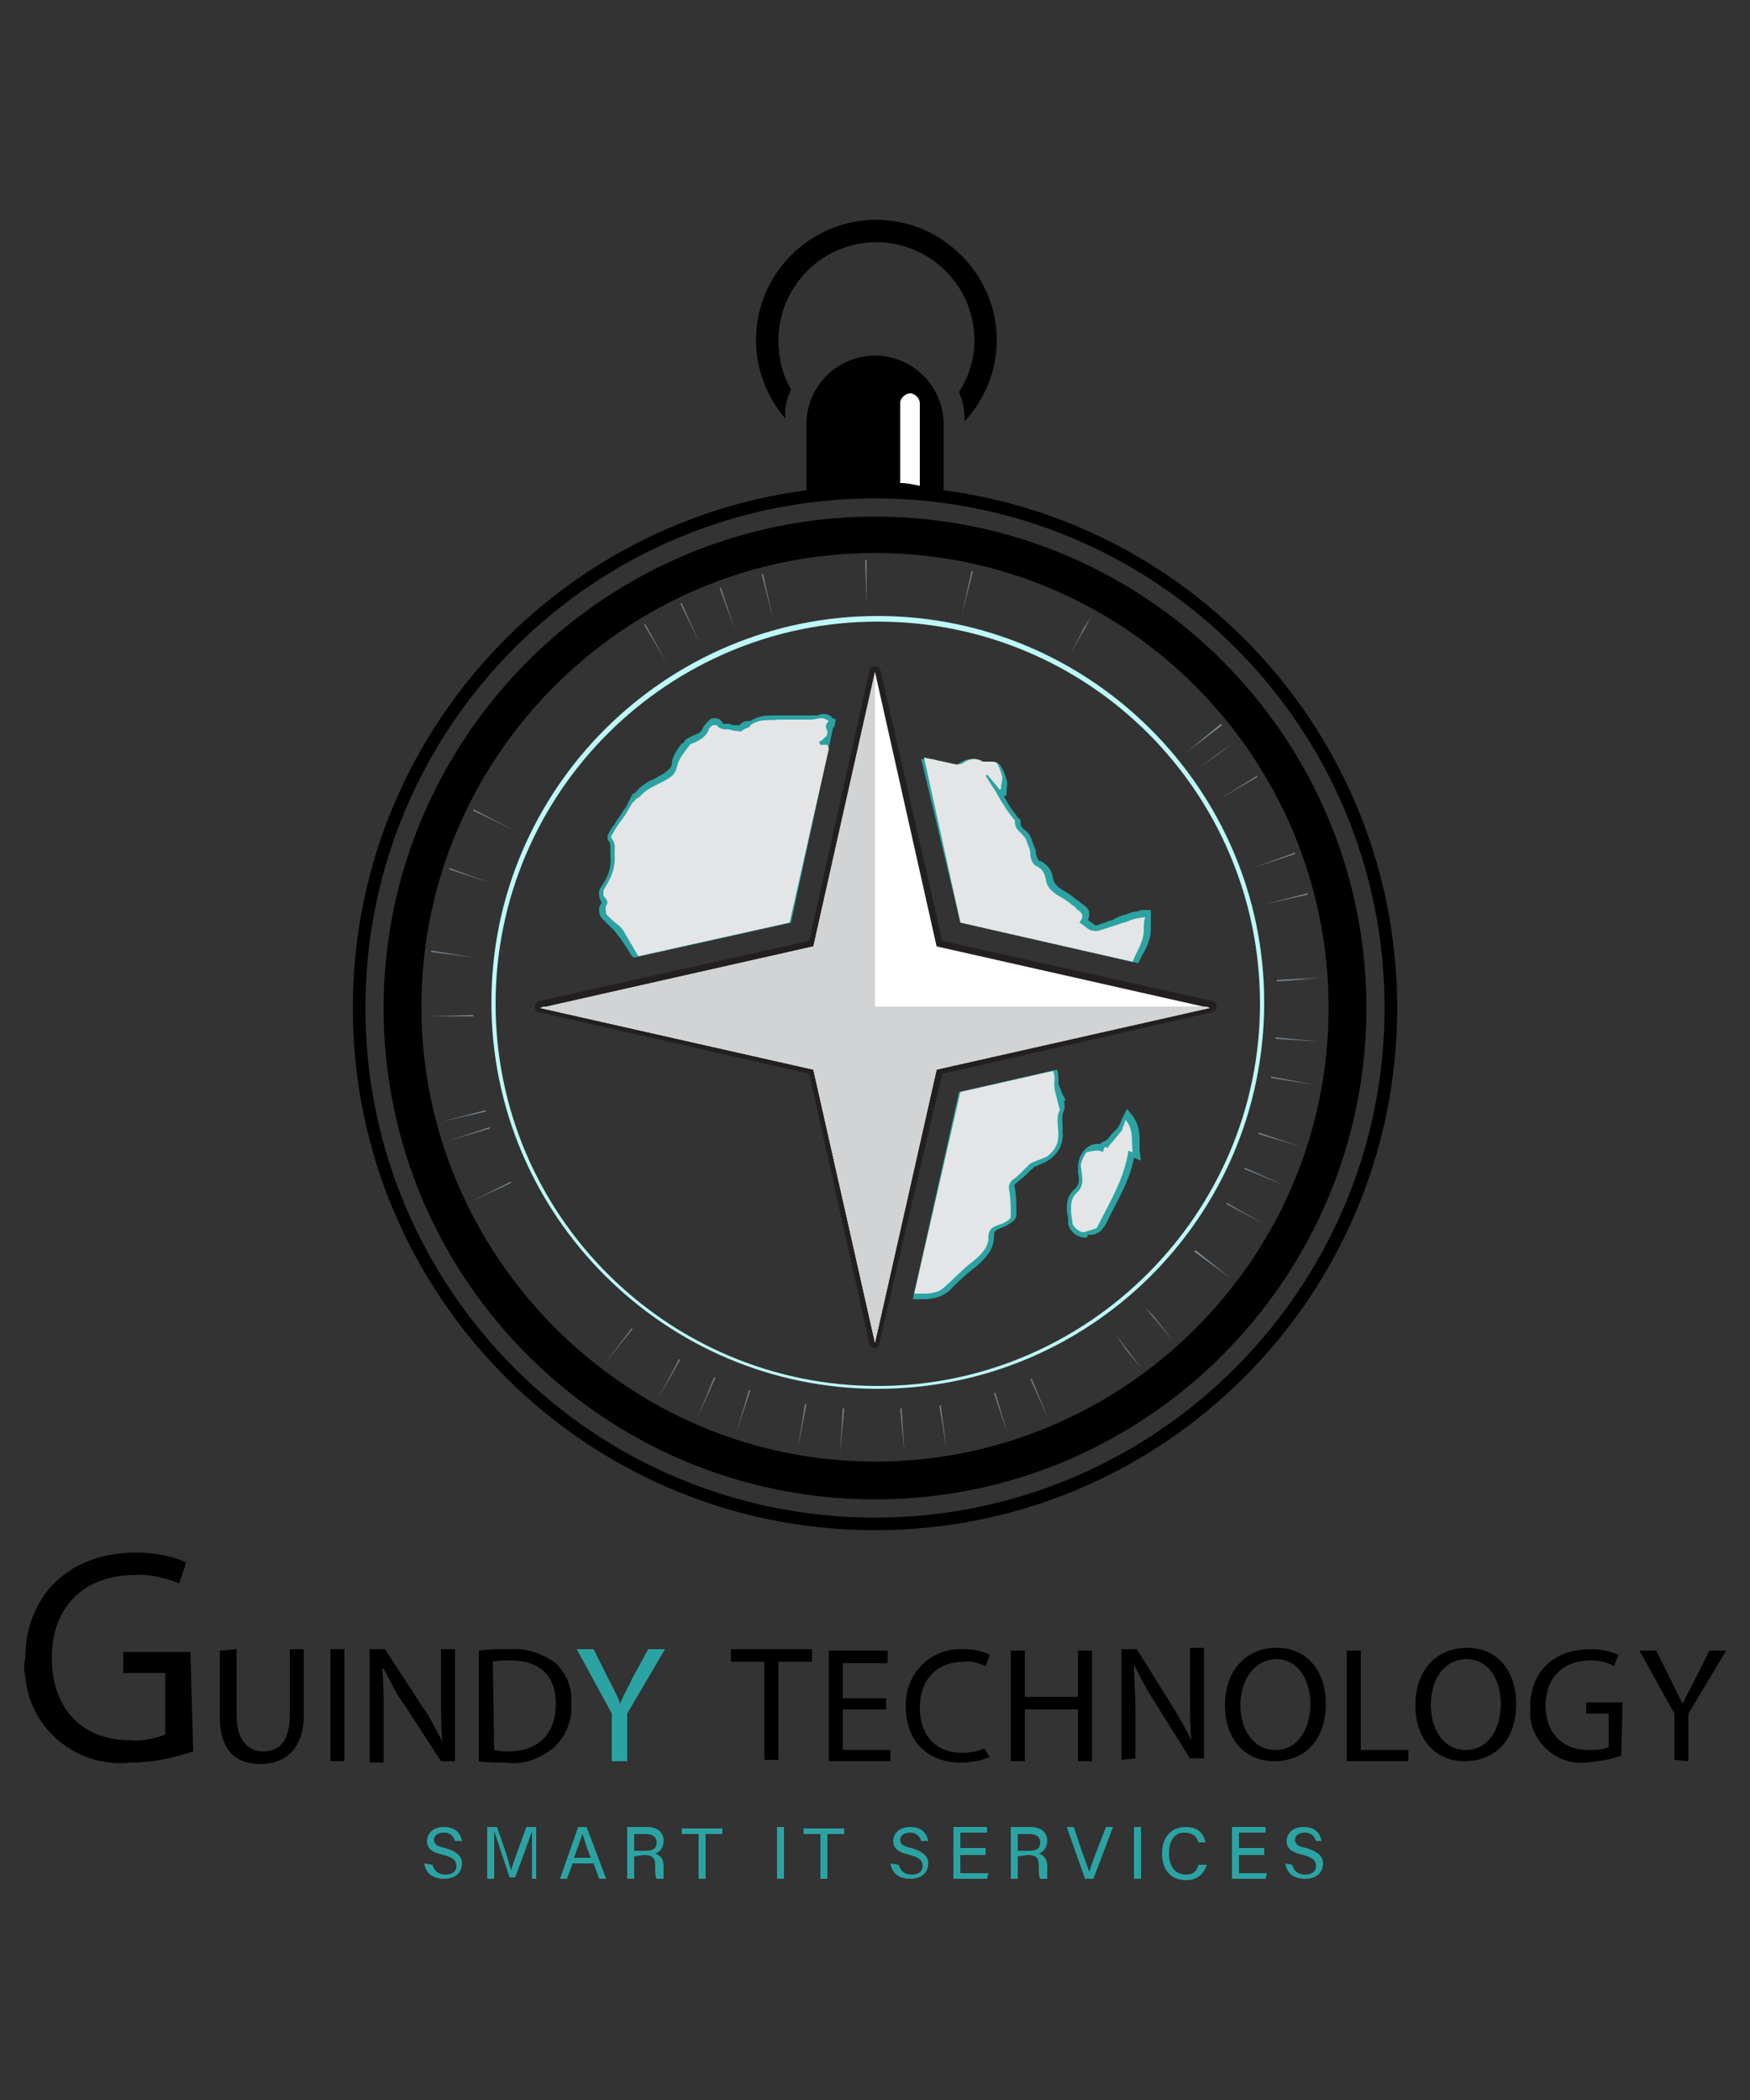<?xml version="1.0" encoding="utf-8"?>
<!-- Generator: Adobe Illustrator 22.0.0, SVG Export Plug-In . SVG Version: 6.00 Build 0)  -->
<svg version="1.1" id="Calque_1" xmlns="http://www.w3.org/2000/svg" xmlns:xlink="http://www.w3.org/1999/xlink" x="0px" y="0px"
	 viewBox="0 0 125 150" style="enable-background:new 0 0 125 150;" xml:space="preserve">
<rect x="0" y="0" width="125" height="150" fill="#333333" stroke="none"/>
<style type="text/css">
	.st0{fill:#2BA3A3;}
	.st1{fill:#FFFFFF;}
	.st2{fill:#778691;}
	.st3{fill:#BDF9F9;}
	.st4{fill:#E4E5E6;}
	.st5{fill:#231F20;}
	.st6{fill:#D1D3D4;}
</style>
<g>
	<g>
		<g>
			<path class="st0" d="M30.9,133.2c0.1,0.4,0.4,0.7,0.9,0.7c0.6,0,0.8-0.3,0.8-0.6c0-0.4-0.2-0.6-0.9-0.8c-0.9-0.2-1.2-0.5-1.2-1
				c0-0.5,0.4-1,1.2-1c0.9,0,1.2,0.5,1.3,1h-0.5c-0.1-0.3-0.3-0.6-0.8-0.6c-0.4,0-0.7,0.2-0.7,0.5c0,0.3,0.2,0.5,0.8,0.6
				c1,0.3,1.2,0.7,1.2,1.1c0,0.6-0.4,1.1-1.3,1.1c-0.9,0-1.3-0.5-1.4-1.1L30.9,133.2L30.9,133.2z"/>
			<path class="st0" d="M38,132.6c0-0.7,0-1.4,0-1.8h0c-0.2,0.6-0.8,2.2-1.2,3.3h-0.4c-0.3-0.9-0.9-2.7-1.1-3.3h0c0,0.4,0,1.2,0,1.9
				v1.5h-0.5v-3.7h0.7c0.4,1.1,0.9,2.6,1,3.1h0c0.1-0.4,0.7-2,1.1-3.1h0.7v3.7H38L38,132.6L38,132.6z"/>
			<path class="st0" d="M40.9,133.1l-0.4,1.1H40l1.3-3.7h0.6l1.4,3.7h-0.5l-0.4-1.1L40.9,133.1L40.9,133.1z M42.2,132.7
				c-0.4-1-0.5-1.5-0.6-1.7l0,0c-0.1,0.3-0.3,0.9-0.6,1.7H42.2z"/>
			<path class="st0" d="M45.3,132.6v1.6h-0.5v-3.7h1.4c0.8,0,1.2,0.4,1.2,1c0,0.5-0.3,0.8-0.6,0.9c0.3,0.1,0.6,0.3,0.6,0.9v0.2
				c0,0.3,0,0.6,0,0.7h-0.5c-0.1-0.2-0.1-0.4-0.1-0.8v-0.1c0-0.5-0.1-0.8-0.8-0.8L45.3,132.6L45.3,132.6z M45.3,132.2h0.8
				c0.6,0,0.8-0.2,0.8-0.6c0-0.4-0.3-0.6-0.8-0.6h-0.8L45.3,132.2L45.3,132.2z"/>
			<path class="st0" d="M49.9,131h-1.2v-0.4h2.9v0.4h-1.2v3.2h-0.5L49.9,131L49.9,131z"/>
			<path class="st0" d="M56,130.5v3.7h-0.5v-3.7H56L56,130.5z"/>
			<path class="st0" d="M58.6,131h-1.2v-0.4h2.9v0.4h-1.2v3.2h-0.5L58.6,131L58.6,131z"/>
			<g>
				<path class="st0" d="M64.2,133.2c0.1,0.4,0.4,0.7,0.9,0.7c0.6,0,0.8-0.3,0.8-0.6c0-0.4-0.2-0.6-0.9-0.8c-0.9-0.2-1.2-0.5-1.2-1
					c0-0.5,0.4-1,1.2-1c0.9,0,1.2,0.5,1.3,1h-0.5c-0.1-0.3-0.3-0.6-0.8-0.6c-0.4,0-0.7,0.2-0.7,0.5c0,0.3,0.2,0.5,0.8,0.6
					c1,0.3,1.2,0.7,1.2,1.1c0,0.6-0.4,1.1-1.3,1.1c-0.9,0-1.3-0.5-1.4-1.1L64.2,133.2L64.2,133.2z"/>
				<path class="st0" d="M70.4,132.5h-1.8v1.3h2l-0.1,0.4h-2.4v-3.7h2.4v0.4h-1.9v1.1h1.8L70.4,132.5L70.4,132.5z"/>
				<path class="st0" d="M72.7,132.6v1.6h-0.5v-3.7h1.4c0.8,0,1.2,0.4,1.2,1c0,0.5-0.3,0.8-0.6,0.9c0.3,0.1,0.6,0.3,0.6,0.9v0.2
					c0,0.3,0,0.6,0,0.7h-0.5c-0.1-0.2-0.1-0.4-0.1-0.8v-0.1c0-0.5-0.1-0.8-0.8-0.8L72.7,132.6L72.7,132.6z M72.7,132.2h0.8
					c0.6,0,0.8-0.2,0.8-0.6c0-0.4-0.3-0.6-0.8-0.6h-0.8L72.7,132.2L72.7,132.2z"/>
				<path class="st0" d="M77.5,134.2l-1.3-3.7h0.5l0.6,1.8c0.2,0.5,0.4,1.1,0.5,1.4h0c0.1-0.3,0.3-0.9,0.5-1.4l0.7-1.8h0.5l-1.4,3.7
					L77.5,134.2L77.5,134.2z"/>
				<path class="st0" d="M81.5,130.5v3.7H81v-3.7H81.5L81.5,130.5z"/>
				<path class="st0" d="M86.2,133.2c-0.2,0.6-0.6,1.1-1.5,1.1c-1.1,0-1.7-0.8-1.7-1.9c0-1,0.5-1.9,1.7-1.9c0.9,0,1.3,0.5,1.4,1.1
					h-0.5c-0.1-0.4-0.4-0.7-1-0.7c-0.8,0-1.1,0.7-1.1,1.5c0,0.7,0.3,1.5,1.2,1.5c0.6,0,0.8-0.3,0.9-0.7L86.2,133.2L86.2,133.2z"/>
				<path class="st0" d="M90.3,132.5h-1.8v1.3h2l-0.1,0.4H88v-3.7h2.4v0.4h-1.9v1.1h1.8L90.3,132.5L90.3,132.5z"/>
				<path class="st0" d="M92.3,133.2c0.1,0.4,0.4,0.7,0.9,0.7c0.6,0,0.8-0.3,0.8-0.6c0-0.4-0.2-0.6-0.9-0.8c-0.9-0.2-1.2-0.5-1.2-1
					c0-0.5,0.4-1,1.2-1c0.9,0,1.2,0.5,1.3,1H94c-0.1-0.3-0.3-0.6-0.8-0.6c-0.4,0-0.7,0.2-0.7,0.5c0,0.3,0.2,0.5,0.8,0.6
					c1,0.3,1.2,0.7,1.2,1.1c0,0.6-0.4,1.1-1.3,1.1c-0.9,0-1.3-0.5-1.4-1.1L92.3,133.2L92.3,133.2z"/>
			</g>
		</g>
		<path d="M16.9,117.8v4.7c0,1.8,0.8,2.6,1.9,2.6c1.2,0,1.9-0.8,1.9-2.6v-4.7h1v4.7c0,2.4-1.3,3.5-3.1,3.5s-2.9-1-2.9-3.4v-4.7
			L16.9,117.8L16.9,117.8z"/>
		<path d="M24.6,117.8v8h-1v-8H24.6z"/>
		<path d="M26.4,125.8v-8h1.1l2.6,4c0.6,0.8,1,1.7,1.5,2.6l0,0c-0.1-1-0.1-2-0.1-3.3v-3.3h1v8h-1l-2.6-4c-0.6-0.8-1-1.7-1.5-2.6
			h-0.1c0.1,1,0.1,1.9,0.1,3.3v3.4H26.4L26.4,125.8z"/>
		<path d="M34.2,117.9c0.7-0.1,1.5-0.1,2.2-0.1c1.2-0.1,2.3,0.3,3.3,1c0.8,0.8,1.2,1.8,1.1,2.9c0.1,1.2-0.4,2.3-1.2,3.1
			c-1,0.8-2.2,1.3-3.5,1.1c-0.6,0-1.3,0-1.9-0.1L34.2,117.9L34.2,117.9z M35.3,125c0.4,0.1,0.7,0.1,1,0.1c2.2,0,3.4-1.3,3.4-3.4
			c0-1.9-1-3.1-3.3-3.1c-0.4,0-0.8,0-1.2,0.1L35.3,125L35.3,125z"/>
		<path class="st0" d="M43.7,125.8v-3.4l-2.5-4.6h1.2l1.1,2.2c0.3,0.6,0.6,1.1,0.8,1.7l0,0c0.2-0.6,0.5-1,0.8-1.7l1.2-2.2h1.2
			l-2.7,4.6v3.4H43.7z"/>
		<g>
			<path d="M13.8,125.1c-1.5,0.5-3,0.8-4.5,0.8c-3.8,0.4-7.2-2.4-7.5-6.2c-0.1-0.4-0.1-0.8,0-1.2c0-4.4,3-7.6,7.9-7.6
				c1.3,0,2.5,0.2,3.6,0.7l-0.5,1.5c-1-0.4-2.2-0.7-3.2-0.6c-3.5,0-5.9,2.2-5.9,5.9s2.2,5.9,5.6,5.9c0.8,0.1,1.7-0.1,2.5-0.4v-4.4
				h-3V118h4.8L13.8,125.1z"/>
		</g>
		<g>
			<path d="M54.6,118.7h-2.4v-0.9h5.8v0.9h-2.4v7h-1L54.6,118.7L54.6,118.7z"/>
			<path d="M63.3,122.1h-3.1v2.9h3.4v0.8h-4.4v-7.9h4.2v0.9h-3.2v2.5h3.1L63.3,122.1L63.3,122.1z"/>
			<path d="M70.7,125.5c-0.7,0.3-1.4,0.4-2.1,0.4c-2.2,0-3.9-1.4-3.9-4c-0.1-2.1,1.5-4,3.7-4.1c0.2,0,0.3,0,0.4,0
				c0.7,0,1.3,0.1,1.9,0.4l-0.3,0.8c-0.5-0.2-1-0.4-1.6-0.3c-1.8,0-3.1,1.2-3.1,3.3c0,1.9,1.1,3.2,3,3.2c0.6,0,1.1-0.1,1.6-0.3
				L70.7,125.5z"/>
			<path d="M73.2,117.9v3.3H77v-3.3h1v7.9h-1v-3.7h-3.8v3.7h-1v-7.9H73.2z"/>
			<path d="M80.1,125.7v-7.9h1.1l2.5,4c0.5,0.8,1,1.7,1.4,2.5l0,0c-0.1-1.1-0.1-2-0.1-3.3v-3.3h1v7.9h-1l-2.5-4
				c-0.6-0.9-1-1.7-1.5-2.7h0c0,1,0.1,1.9,0.1,3.3v3.4L80.1,125.7L80.1,125.7L80.1,125.7z"/>
			<path d="M94.7,121.7c0,2.7-1.6,4.1-3.7,4.1s-3.5-1.6-3.5-4c0-2.5,1.5-4.1,3.7-4.1S94.7,119.4,94.7,121.7z M88.6,121.8
				c0,1.7,0.9,3.2,2.5,3.2s2.5-1.5,2.5-3.3c0-1.6-0.8-3.2-2.5-3.2C89.5,118.6,88.6,120.1,88.6,121.8L88.6,121.8z"/>
			<path d="M96.2,117.9h1v7.1h3.4v0.8h-4.4V117.9z"/>
			<path d="M108.3,121.7c0,2.7-1.6,4.1-3.7,4.1s-3.5-1.6-3.5-4c0-2.5,1.5-4.1,3.7-4.1S108.3,119.4,108.3,121.7z M102.2,121.8
				c0,1.7,0.9,3.2,2.5,3.2s2.5-1.5,2.5-3.3c0-1.6-0.8-3.2-2.5-3.2C103,118.6,102.2,120.1,102.2,121.8z"/>
			<path d="M115.8,125.4c-0.8,0.3-1.6,0.4-2.5,0.5c-2,0.2-3.8-1.3-4-3.3c0-0.2,0-0.4,0-0.7c0-2.4,1.6-4.1,4.3-4.1
				c0.7,0,1.3,0.1,2,0.4l-0.3,0.8c-0.6-0.3-1.1-0.4-1.7-0.4c-1.9,0-3.2,1.2-3.2,3.2c0,2,1.2,3.2,3.1,3.2c0.5,0,0.9,0,1.4-0.2v-2.4
				h-1.6v-0.8h2.6L115.8,125.4z"/>
			<path d="M119.6,125.7v-3.3l-2.5-4.5h1.2l1.1,2.2c0.3,0.6,0.5,1.1,0.8,1.6l0,0c0.2-0.5,0.5-1,0.8-1.6l1.1-2.2h1.2l-2.7,4.5v3.4
				L119.6,125.7L119.6,125.7L119.6,125.7z"/>
		</g>
	</g>
	<g>
		<g>
			<path d="M62.5,107.1c-19.4,0-35.1-15.8-35.1-35.1s15.8-35.1,35.1-35.1S97.6,52.6,97.6,72C97.6,91.3,81.9,107.1,62.5,107.1z
				 M62.5,39.5c-17.9,0-32.4,14.6-32.4,32.4s14.6,32.5,32.4,32.5S94.9,89.9,94.9,72S80.4,39.5,62.5,39.5z"/>
		</g>
		<g>
			<path d="M62.5,109.3c-20.6,0-37.3-16.7-37.3-37.3s16.7-37.3,37.3-37.3S99.8,51.4,99.8,72S83.1,109.3,62.5,109.3z M62.5,35.6
				c-20.1,0-36.4,16.3-36.4,36.4s16.3,36.4,36.4,36.4S98.9,92,98.9,72C98.9,51.9,82.6,35.6,62.5,35.6z"/>
		</g>
		<path d="M67.4,35.1v-4.8c0-2.7-2.2-4.9-4.9-4.9s-4.9,2.2-4.9,4.9l0,0v4.7L67.4,35.1L67.4,35.1z"/>
		<path class="st1" d="M65.7,34.7v-5.9c0-0.3-0.3-0.7-0.7-0.7c-0.3,0-0.7,0.3-0.7,0.7v5.7C64.8,34.5,65.2,34.6,65.7,34.7z"/>
		<g>
			<g>
				<g>
					<path class="st2" d="M63,103.9v-3.2V103.9L63,103.9z M61.6,103.9L61.6,103.9l0.1-3.2h0L61.6,103.9z M64.6,103.8l-0.3-3.2l0.1,0
						L64.6,103.8L64.6,103.8z M60,103.8l0.2-3.2l0.1,0L60,103.8z M66.1,103.7l-0.4-3.1h0L66.1,103.7L66.1,103.7z M58.6,103.7
						L58.6,103.7l0.4-3.1L58.6,103.7z M67.6,103.5l-0.5-3.1l0.1,0L67.6,103.5l-0.2-1.6L67.6,103.5z M57,103.4l0.3-1.6L57,103.4
						l0.5-3.1l0.1,0L57,103.4z M69.1,103.2l-0.6-3.1l0,0L69.1,103.2L69.1,103.2z M55.6,103.2L55.6,103.2l0.7-3.1L55.6,103.2z
						 M70.5,102.9l-0.7-3.1L70.5,102.9L70.5,102.9z M54.1,102.8L54.1,102.8l0.8-3.1l0,0L54.1,102.8z M72,102.5l-1-3l0.1,0L72,102.5
						l-0.5-1.5L72,102.5z M52.6,102.3l0.5-1.5L52.6,102.3l0.9-3l0.1,0L52.6,102.3z M73.4,102l-1-3L73.4,102L73.4,102z M51.2,101.8
						L51.2,101.8l1.1-3l0,0L51.2,101.8z M74.9,101.4l-1.3-2.9l0.1,0L74.9,101.4l-0.6-1.5L74.9,101.4z M49.8,101.3l1.2-2.9l0.1,0
						L49.8,101.3z M76.3,100.8l-1.3-2.9L76.3,100.8L76.3,100.8z M48.4,100.6L48.4,100.6l1.4-2.9l0,0L48.4,100.6z M77.6,100.1
						l-1.5-2.8L77.6,100.1L77.6,100.1z M47,99.9l1.5-2.8l0.1,0L47,99.9z M78.9,99.4l-1.6-2.7L78.9,99.4L78.9,99.4z M45.7,99.2
						L45.7,99.2l1.6-2.7l0,0L45.7,99.2z M80.2,98.5l-1.7-2.6L80.2,98.5L80.2,98.5z M44.5,98.3L44.5,98.3l1.8-2.6L44.5,98.3z
						 M81.5,97.7l-1.9-2.5l0,0l0.9,1.3L81.5,97.7z M43.2,97.4l1.9-2.5l0.1,0L43.2,97.4z M82.6,96.8l-1.9-2.5L82.6,96.8L82.6,96.8z
						 M42,96.5L42,96.5l2-2.5l0,0L42,96.5z M83.8,95.8l-1-1.2l-1-1.2l0.6,0.6l-0.5-0.6l0.5,0.6L83.8,95.8L83.8,95.8z M40.9,95.5
						l1.1-1.2L40.9,95.5l2.1-2.4l0,0L40.9,95.5z M84.9,94.7l-2.2-2.3L84.9,94.7L84.9,94.7z M39.8,94.4L39.8,94.4l2.2-2.2L39.8,94.4z
						 M86,93.6l-2.3-2.1L86,93.6L86,93.6z M38.8,93.3L38.8,93.3l2.3-2.1L38.8,93.3z M87,92.5l-2.5-2l0,0L87,92.5l-1.2-1L87,92.5z
						 M37.8,92.2L37.8,92.2l2.4-2L37.8,92.2z M87.9,91.3l-2.6-1.9c0,0,0,0,0.1-0.1L87.9,91.3l-1.3-1L87.9,91.3z M36.8,91L36.8,91
						l2.5-1.9L36.8,91z M88.8,90.1l-2.6-1.8L88.8,90.1L88.8,90.1z M36,89.7L36,89.7l2.6-1.8L36,89.7z M89.6,88.8L87,87.1L89.6,88.8
						L89.6,88.8z M35.1,88.5l1.4-0.8L35.1,88.5l2.7-1.7l0,0L35.1,88.5z M90.4,87.5L87.6,86l0-0.1L90.4,87.5z M34.4,87.1l1.4-0.7
						L34.4,87.1l2.8-1.5l0,0L34.4,87.1z M91.1,86.2l-2.8-1.5L91.1,86.2C91.1,86.1,91.1,86.1,91.1,86.2z M33.7,85.8l1.4-0.7
						L33.7,85.8l2.8-1.4l0,0.1L33.7,85.8z M91.8,84.7l-2.9-1.2c0,0,0-0.1,0-0.1L91.8,84.7l-1.4-0.7L91.8,84.7z M33.1,84.4L33.1,84.4
						l2.9-1.3L33.1,84.4z M92.3,83.4l-2.9-1.2L92.3,83.4L92.3,83.4z M32.5,83L32.5,83l3-1.1L32.5,83z M92.9,81.9l-3-0.9l0-0.1
						L92.9,81.9z M32,81.5l1.5-0.5L32,81.5l3-1l0,0.1L32,81.5z M93.3,80.4l-3.1-0.8l0,0L93.3,80.4L93.3,80.4z M31.6,80.1l3.1-0.8
						l0,0.1L31.6,80.1z M93.7,79l-3.1-0.8L93.7,79L93.7,79z M31.3,78.6L31.3,78.6l3.1-0.7L31.3,78.6z M94,77.5L90.8,77l0-0.1
						L94,77.5z M31,77.1l1.6-0.3L31,77.1l3.1-0.5l0,0L31,77.1z M94.2,76l-3.1-0.5L94.2,76L94.2,76z M30.8,75.6L30.8,75.6l3.1-0.4
						L30.8,75.6z M94.3,74.4l-3.2-0.2l0-0.1L94.3,74.4l-1.6-0.1L94.3,74.4z M30.6,74.1L30.6,74.1l1.6-0.1l1.6-0.1L30.6,74.1z
						 M94.4,72.9l-3.2-0.1L94.4,72.9L94.4,72.9z M30.6,72.6l1.6,0L30.6,72.6l3.2-0.1v0.1L30.6,72.6z M94.4,71.4h-3.2H94.4L94.4,71.4
						z M33.7,71.1l-3.2-0.1v0L33.7,71.1z M91.2,70.1L91.2,70.1L91.2,70.1V70l3.2-0.2L92.2,70l2.1-0.1L92.8,70l1.6-0.1L91.2,70.1z
						 M33.8,69.7l-3.2-0.2v0L33.8,69.7z M91.1,68.7L91.1,68.7l3.1-0.4v0L91.1,68.7z M33.9,68.4l-3.1-0.4l0-0.1L33.9,68.4z
						 M90.9,67.4L90.9,67.4l3.1-0.6l0,0L90.9,67.4z M34.1,67.1L31,66.5v0L34.1,67.1L34.1,67.1z M90.6,66l3.1-0.7l0,0L90.6,66z
						 M34.4,65.7L31.3,65l0,0L34.4,65.7z M90.3,64.6l3.1-0.8l0,0.1L90.3,64.6z M34.7,64.4l-3.1-0.8l0,0L34.7,64.4L34.7,64.4z
						 M90,63.4L90,63.4l3-1l-1.5,0.5l1.5-0.5L90,63.4z M35.1,63.1l-3-1l0-0.1L35.1,63.1z M89.5,62l3-1.1l0,0.1L89.5,62z M35.6,61.8
						l-3-1.1l0,0L35.6,61.8z M89,60.8L89,60.8l2.9-1.3l-1.5,0.6l1.5-0.6L89,60.8z M36.1,60.5l-2.9-1.2l0,0L36.1,60.5z M88.4,59.5
						l2.9-1.4l0,0L88.4,59.5z M36.7,59.3l-2.9-1.4l0-0.1L36.7,59.3z M87.8,58.3L87.8,58.3l2.8-1.6l-1.4,0.7l1.4-0.7L87.8,58.3z
						 M37.3,58.1l-2.8-1.5l0,0L37.3,58.1L37.3,58.1z M87.1,57.1l2.7-1.7l0,0.1L87.1,57.1z M38,56.9l-2.7-1.6l0,0L38,56.9z M86.4,56
						l2.6-1.8l0,0L86.4,56z M38.7,55.7l-2.6-1.8L38.7,55.7L38.7,55.7z M85.6,54.9L85.6,54.9l1.3-1l1.3-0.9L85.6,54.9z M39.5,54.6
						L37,52.7l0,0L39.5,54.6L39.5,54.6z M84.8,53.7l2.4-2l0.1,0.1L84.8,53.7z M40.4,53.6L38,51.5L40.4,53.6L40.4,53.6z M83.9,52.7
						l2.3-2.1l0,0L83.9,52.7z M41.3,52.5L39,50.4l0,0L41.3,52.5z M82.9,51.7l2.2-2.2l0,0L82.9,51.7z M42.3,51.5L40,49.3l0,0
						L42.3,51.5z M82,50.8L82,50.8l2.1-2.4L83,49.6l1.1-1.2L82,50.8z M43.2,50.6l-2.1-2.4l0,0L43.2,50.6L43.2,50.6z M80.9,49.9
						L80.9,49.9l2-2.5L80.9,49.9z M44.3,49.7l-2-2.4l0,0L44.3,49.7z M79.9,49.1C79.9,49,79.9,49,79.9,49.1l1.9-2.6L79.9,49.1z
						 M45.3,48.9l-1.9-2.6L45.3,48.9L45.3,48.9z M78.7,48.2l1.8-2.6l0,0L78.7,48.2z M46.5,48.1l-0.9-1.3l-0.9-1.3L46.5,48.1
						L46.5,48.1z M77.6,47.5l1.6-2.7l0,0L77.6,47.5z M47.6,47.3L46,44.6l0.1,0L47.6,47.3z M76.4,46.8L76.4,46.8l1.5-2.8l-0.8,1.4
						L78,44L76.4,46.8z M48.8,46.7l-1.5-2.8L48.8,46.7L48.8,46.7z M75.2,46.2l1.4-2.9l0,0L75.2,46.2z M50,46l-1.4-2.9l0.1,0L50,46z
						 M74,45.6L74,45.6l1.2-2.9L74,45.6z M51.3,45.5l-1.2-2.9l0.6,1.5l-0.6-1.5L51.3,45.5L51.3,45.5z M72.7,45.1L72.7,45.1l1.1-3
						l0,0L72.7,45.1z M52.5,45l-1.1-3l0.1,0L52.5,45z M71.4,44.6L71.4,44.6l0.9-3L71.4,44.6z M53.8,44.5l-0.9-3l0.5,1.5l-0.5-1.5
						L53.8,44.5L53.8,44.5z M70.1,44.2L70.1,44.2l0.8-3.1l0,0L70.1,44.2z M55.2,44.1l-0.8-3.1l0.1,0L55.2,44.1z M68.7,43.9l0.7-3.1
						l0.1,0L68.7,43.9z M56.5,43.8l-0.6-3.1l0,0L56.5,43.8L56.5,43.8z M67.4,43.6L67.4,43.6l0.5-3.1L67.4,43.6z M57.8,43.6l-0.5-3.1
						L57.8,43.6L57.8,43.6z M66.1,43.4L66.1,43.4l0.3-3.1h0L66.1,43.4z M59.2,43.4l-0.4-3.1h0L59.2,43.4L59.2,43.4z M64.7,43.3
						L64.7,43.3l0.2-3.2l-0.1,1.6l0.1-1.6L64.7,43.3z M60.5,43.3l-0.2-3.2L60.5,43.3L60.5,43.3z M63.3,43.2L63.3,43.2l0.1-3.2h0
						L63.3,43.2z M61.9,43.2L61.8,40h0.1V43.2z"/>
				</g>
			</g>
			<g>
				<path class="st3" d="M62.7,99.2c-15.2,0-27.6-12.4-27.6-27.6s12.4-27.6,27.6-27.6s27.6,12.4,27.6,27.6
					C90.3,86.9,77.9,99.2,62.7,99.2z M62.7,44.4c-15,0-27.3,12.2-27.3,27.3S47.7,99,62.7,99S90,86.7,90,71.7
					C90,56.6,77.8,44.4,62.7,44.4z"/>
			</g>
		</g>
		<g>
			<path class="st0" d="M68.6,65.9l12.7,2.9c0.1-0.2,0.2-0.4,0.3-0.6c0.3-0.5,0.6-1.1,0.6-1.8c0-0.2,0-0.4,0-0.6c0-0.1,0-0.2,0-0.3
				l0-0.5L81.7,65c-0.1,0-0.3,0-0.4,0.1c-0.3,0-0.6,0.1-0.8,0.2c-0.4,0.1-0.7,0.2-1,0.4c-0.4,0.1-0.8,0.3-1.2,0.4c0,0-0.1,0-0.2-0.1
				c-0.1-0.1-0.3-0.2-0.4-0.3c0.1-0.1,0.1-0.3,0.1-0.5c0-0.3-0.3-0.5-0.6-0.7c0,0,0,0,0,0c0,0-0.1-0.1-0.1-0.1
				c-0.1-0.1-0.2-0.1-0.3-0.2c-0.2-0.2-0.5-0.4-0.7-0.5c-0.5-0.3-0.8-0.5-0.9-1c0-0.2-0.2-0.9-0.9-1.2c-0.1,0-0.2-0.1-0.3-0.5
				c0-0.3-0.1-0.5-0.2-0.7c0-0.1-0.1-0.2-0.1-0.3c-0.1-0.3-0.3-0.6-0.5-0.7c-0.2-0.2-0.3-0.3-0.3-0.5c0-0.2,0-0.3-0.2-0.4
				c-0.1-0.1-0.1-0.2-0.2-0.3c-0.2-0.2-0.3-0.4-0.5-0.7c-0.1-0.2-0.2-0.4-0.3-0.5l0.2-0.1l0-0.2c0-0.1,0-0.1,0-0.2
				c0-0.2,0.1-0.4,0-0.7c-0.1-0.3-0.2-0.7-0.5-1.1c-0.2-0.2-0.5-0.2-0.6-0.2c0,0-0.1,0-0.1,0c0,0-0.1,0-0.1,0c0,0,0,0-0.1,0
				c0,0,0,0-0.1,0s-0.1,0-0.1,0c0,0,0,0-0.1,0c0,0,0,0,0,0c-0.2-0.1-0.5-0.2-0.7-0.2c-0.3,0-0.7,0.1-1.1,0.4c0,0,0,0-0.1,0
				c0,0-0.1,0-0.1,0c-0.4,0-0.7-0.1-1.1-0.2c-0.1,0-0.2,0-0.2,0c-0.3-0.1-0.7-0.1-1.1-0.2L68.6,65.9z"/>
			<path class="st0" d="M42.9,64.3c0.1,0.2,0.1,0.2,0,0.3c-0.2,0.3-0.1,0.8,0.1,1c0.2,0.2,0.4,0.4,0.6,0.6c0.1,0.1,0.2,0.2,0.3,0.3
				c0.1,0.1,0.2,0.3,0.4,0.5c0.1,0.1,0.1,0.2,0.2,0.3c0.1,0.1,0.1,0.2,0.2,0.3c0.1,0.1,0.1,0.2,0.2,0.3c0.1,0.2,0.2,0.4,0.4,0.5
				l11.2-2.5L59.5,52c0,0,0,0,0,0c0,0,0,0,0,0c0,0,0,0,0.1-0.1l0,0l0.1-0.5l-0.2-0.1c0,0-0.1,0-0.1-0.1c-0.1-0.1-0.3-0.2-0.5-0.2
				c0,0,0,0,0,0c-0.2,0-0.3,0-0.5,0.1c-0.1,0-0.2,0-0.3,0c-0.1,0-0.3,0-0.4,0c-0.1,0-0.3,0-0.4,0c-0.1,0-0.3,0-0.4,0
				c-0.3,0-0.7,0-1.1,0c-0.1,0-0.3,0-0.5,0c-0.5,0-1.1,0-1.7,0.4c0,0-0.1,0-0.2,0c-0.2,0-0.4,0.1-0.6,0.3c0,0-0.1,0-0.1,0
				c0,0,0,0-0.1,0c0,0-0.1,0-0.2,0c-0.1,0-0.2-0.1-0.3-0.1c-0.1,0-0.1,0-0.2,0c-0.3,0-0.3,0-0.3-0.1c-0.1-0.1-0.2-0.3-0.5-0.3
				c-0.1,0-0.3,0-0.4,0.1c-0.2,0.2-0.4,0.4-0.5,0.6c-0.1,0.3-0.3,0.4-0.6,0.5l0,0c-0.2,0.1-0.5,0.2-0.7,0.4c0,0.1-0.1,0.2-0.2,0.2
				c-0.3,0.4-0.6,0.8-0.7,1.3c0,0.3-0.1,0.5-0.4,0.7c-0.2,0.2-0.5,0.3-0.8,0.5c-0.5,0.2-1,0.5-1.4,1c0,0,0,0,0,0
				c0,0-0.1,0.1-0.2,0.1C45.1,56.9,45,57,45,57.1l0,0c-0.1,0.1-0.1,0.2-0.2,0.4c-0.1,0.2-0.3,0.4-0.4,0.6c-0.1,0.2-0.3,0.4-0.4,0.6
				c-0.1,0.2-0.3,0.4-0.4,0.6c-0.2,0.3-0.3,0.6-0.1,0.8c0.1,0.1,0.1,0.3,0.1,0.6c0,0.1,0,0.2,0,0.4c0.1,0.9-0.2,1.6-0.7,2.3
				C42.7,63.7,42.8,64.1,42.9,64.3C42.8,64.2,42.9,64.2,42.9,64.3z"/>
			<path class="st0" d="M76.1,78.6c0-0.1-0.1-0.3-0.2-0.4c-0.1-0.3-0.2-0.5-0.3-0.8c0-0.1,0-0.2,0-0.3c0-0.2,0-0.5-0.1-0.7l-7,1.6
				l-3.3,14.8c0,0,0.1,0,0.1,0c0.2,0,0.5,0,0.7,0c0.5,0,1.2-0.1,1.8-0.6c0.2-0.2,0.3-0.3,0.5-0.5c0.5-0.5,1-0.9,1.5-1.3
				c0.8-0.7,1.2-1.3,1.2-2.1c0-0.4,0.1-0.4,0.5-0.6c0.1,0,0.2-0.1,0.3-0.1c0.5-0.3,0.8-0.5,0.8-0.8c0-0.7,0-1.3-0.1-1.9
				c-0.1-0.3,0-0.3,0.1-0.4c0.2-0.2,0.4-0.3,0.6-0.5c0.1-0.1,0.2-0.2,0.3-0.3c0,0,0.1-0.1,0.1-0.1c0.1-0.1,0.2-0.1,0.2-0.2
				c0.1-0.1,0.3-0.1,0.4-0.2c0.3-0.1,0.5-0.2,0.8-0.4c0.4-0.3,1-0.9,0.9-2c0-0.1,0-0.2,0-0.3c0-0.4-0.1-0.8,0.1-1.2
				c0.1-0.2,0-0.5,0-0.7C76.1,78.7,76.1,78.7,76.1,78.6z"/>
		</g>
		<path class="st0" d="M77.5,88.4c-0.5,0-1.1-0.4-1.2-1c0-0.1,0-0.2,0-0.3c0-0.2-0.1-0.5-0.1-0.7c0-0.4,0-1,0.6-1.5
			c0.3-0.3,0.3-0.6,0.2-1.2c0-0.1,0-0.2,0-0.3c0-0.5,0.2-1,0.5-1.3c0.2-0.2,0.5-0.4,0.9-0.4c0.1,0,0.1,0,0.2,0
			c0.1-0.1,0.2-0.2,0.4-0.2h0c0,0,0-0.1,0.1-0.1c0.2-0.3,0.4-0.5,0.7-0.8c0.1-0.1,0.1-0.2,0.2-0.3l0,0c0-0.1,0.1-0.2,0.1-0.3
			c0-0.1,0.1-0.1,0.1-0.2l0.3-0.6l0.4,0.5c0.5,0.7,0.5,1.3,0.5,1.9c0,0.2,0,0.4,0,0.6l0.1,0.7l-0.5-0.2c-0.3,1.6-1.1,2.9-1.8,4.3
			c-0.1,0.2-0.2,0.5-0.4,0.7c-0.1,0.2-0.4,0.4-0.5,0.4c-0.1,0.1-0.3,0.1-0.4,0.1c-0.1,0-0.1,0-0.2,0C77.7,88.4,77.6,88.4,77.5,88.4z
			"/>
		<path class="st4" d="M78.8,82.3c0-0.2,0.1-0.5,0.3-0.3c0.3-0.4,0.6-0.7,0.9-1.1c0.1-0.1,0.2-0.2,0.2-0.4c0.1-0.1,0.1-0.3,0.2-0.5
			c0.6,0.7,0.4,1.5,0.5,2.3c-0.1,0-0.2-0.1-0.3-0.1c-0.3,2-1.3,3.6-2.2,5.4c0,0.1-0.2,0.2-0.3,0.2c-0.2,0.1-0.4,0.1-0.6,0.2
			c-0.3,0.1-0.8-0.3-0.9-0.6c0-0.3-0.1-0.6-0.1-1c0-0.4,0-0.8,0.4-1.2c0.6-0.5,0.4-1.2,0.3-1.9c0-0.3,0.2-0.7,0.4-1
			C78.1,82.2,78.5,82.1,78.8,82.3z"/>
		<g>
			<path class="st4" d="M68.6,65.9l12.3,2.8c0.3-0.8,0.8-1.4,0.8-2.3c0-0.3,0-0.6,0.1-0.9c-0.5,0.1-0.8,0.1-1.2,0.3
				c-0.7,0.2-1.5,0.5-2.2,0.7c-0.2,0-0.4,0-0.6-0.1c-0.3-0.2-0.5-0.4-0.7-0.5c0.3-0.4,0.3-0.6-0.1-0.9c-0.1,0-0.1-0.1-0.2-0.2
				c-0.3-0.2-0.6-0.5-1-0.7c-0.5-0.3-1-0.6-1.1-1.3c-0.1-0.4-0.2-0.7-0.6-0.9c-0.3-0.1-0.5-0.5-0.5-0.9c0-0.3-0.2-0.7-0.3-1
				c-0.2-0.5-0.9-0.7-0.8-1.4c0,0-0.1-0.1-0.1-0.1c-0.2-0.3-0.5-0.6-0.7-1c-0.3-0.4-0.5-0.9-0.8-1.3c-0.2-0.3-0.3-0.5-0.5-0.8
				c0,0,0.1,0,0.1-0.1c0.3,0.4,0.6,0.7,0.9,1.1c0,0,0.1,0,0.1-0.1c0-0.3,0.1-0.5,0.1-0.8c-0.1-0.3-0.2-0.7-0.4-1
				c-0.1-0.1-0.4-0.1-0.6-0.1c-0.1,0-0.3,0-0.4,0c-0.5-0.3-1-0.2-1.4,0.1c-0.1,0.1-0.4,0.1-0.5,0.1c-0.5-0.1-0.9-0.2-1.4-0.3
				c-0.3-0.1-0.6-0.1-0.9-0.2L68.6,65.9z"/>
			<path class="st4" d="M43.3,64.7c-0.1,0.1,0,0.4,0,0.6c0.3,0.3,0.6,0.6,0.9,0.8c0.2,0.2,0.3,0.3,0.4,0.5c0.1,0.2,0.3,0.5,0.4,0.7
				c0.2,0.3,0.4,0.7,0.6,1l10.8-2.4l2.8-12.4c0-0.1-0.1-0.2-0.1-0.3c-0.2,0-0.3,0-0.5,0c0-0.1-0.1-0.1-0.1-0.2
				c0.2-0.1,0.4-0.3,0.5-0.4c0.1-0.1,0.1-0.3,0.1-0.4c-0.2-0.3-0.1-0.5,0.1-0.7c-0.2-0.1-0.3-0.2-0.5-0.2c-0.3,0-0.5,0.1-0.8,0.1
				c-0.8,0-1.6,0-2.3,0c-0.7,0.1-1.3-0.1-2,0.4C53.6,52,53.2,52,53,52.2c-0.1,0.1-0.3,0-0.5,0c-0.2,0-0.3-0.1-0.5-0.1
				c-0.3,0-0.6,0-0.8-0.3c0,0-0.2,0-0.3,0c-0.1,0.1-0.3,0.2-0.3,0.4c-0.2,0.4-0.5,0.6-0.9,0.8c-0.2,0.1-0.4,0.1-0.5,0.3
				c-0.3,0.4-0.7,0.9-0.8,1.3c-0.1,0.4-0.2,0.7-0.5,0.9c-0.7,0.5-1.6,0.7-2.2,1.4c-0.1,0.1-0.2,0.1-0.3,0.2
				c-0.1,0.1-0.1,0.2-0.2,0.2c-0.2,0.3-0.4,0.7-0.6,1c-0.3,0.4-0.6,0.8-0.8,1.2c-0.1,0.1-0.2,0.3-0.1,0.4c0.3,0.4,0.2,0.7,0.2,1.1
				c0.1,1-0.3,1.8-0.8,2.6c0,0.1,0,0.3,0,0.4C43.3,64.2,43.5,64.4,43.3,64.7z"/>
			<path class="st4" d="M75.3,77.5c0-0.3,0.1-0.7-0.1-1L68.6,78l-3.3,14.4c0.2,0,0.5,0,0.7,0c0.6,0,1.1-0.1,1.5-0.5
				c0.7-0.6,1.3-1.3,2-1.8c0.6-0.5,1.1-1,1.1-1.7c0-0.8,0.5-0.8,1-1c0.2-0.1,0.6-0.3,0.6-0.5c0-0.6,0-1.2-0.1-1.8
				c-0.1-0.4,0-0.6,0.2-0.8c0.3-0.2,0.6-0.5,0.9-0.8c0.1-0.1,0.3-0.3,0.4-0.4c0.4-0.2,0.8-0.3,1.2-0.5c0.5-0.4,0.8-0.8,0.8-1.6
				c0-0.5-0.2-1.2,0.1-1.7c0-0.1-0.1-0.3-0.1-0.4C75.5,78.4,75.3,77.9,75.3,77.5z"/>
		</g>
		<polygon class="st1" points="62.5,48 66.9,67.6 86.4,72 66.9,76.4 62.5,95.9 58.1,76.4 38.6,72 58.1,67.6 		"/>
		<g>
			<g>
				<path class="st5" d="M62.5,96.3L62.5,96.3c-0.2,0-0.3-0.1-0.4-0.3l-4.3-19.3l-19.3-4.4c-0.2,0-0.3-0.2-0.3-0.4
					c0-0.2,0.1-0.3,0.3-0.4l19.3-4.3l4.3-19.3c0-0.2,0.2-0.3,0.4-0.3c0.2,0,0.3,0.1,0.4,0.3l4.4,19.3l19.3,4.3
					c0.2,0,0.3,0.2,0.3,0.4c0,0.2-0.1,0.3-0.3,0.4l-19.3,4.4L62.8,96C62.8,96.2,62.7,96.3,62.5,96.3z M40.3,72l17.9,4
					c0.1,0,0.3,0.1,0.3,0.3l4,17.9l4-17.9c0-0.1,0.1-0.3,0.3-0.3l17.9-4l-17.9-4c-0.1,0-0.3-0.1-0.3-0.3l-4-17.9l-4,17.9
					c0,0.1-0.1,0.3-0.3,0.3L40.3,72z M58.1,67.6L58.1,67.6L58.1,67.6z"/>
			</g>
			<polygon class="st1" points="62.5,48 66.9,67.6 86.4,72 66.9,76.4 62.5,95.9 58.1,76.4 38.6,72 58.1,67.6 			"/>
			<polygon class="st6" points="38.6,72 58.1,76.4 62.5,95.9 66.9,76.4 86.4,72 86.2,71.9 38.8,71.9 			"/>
			<polygon class="st6" points="62.5,48.1 62.5,48 58.1,67.6 38.6,72 58.1,76.4 62.5,95.9 62.5,95.9 			"/>
		</g>
		<path d="M56.5,27.8c-0.6-1-0.9-2.2-0.9-3.5c0-3.8,3.1-7,7-7c3.8,0,7,3.1,7,7c0,1.4-0.4,2.6-1.1,3.7c0.3,0.7,0.4,1.4,0.4,2.1
			c1.4-1.5,2.3-3.6,2.3-5.8c0-4.7-3.9-8.6-8.6-8.6s-8.6,3.8-8.6,8.6c0,2.1,0.8,4.1,2.1,5.6C56,29.2,56.2,28.5,56.5,27.8z"/>
	</g>
</g>
</svg>
